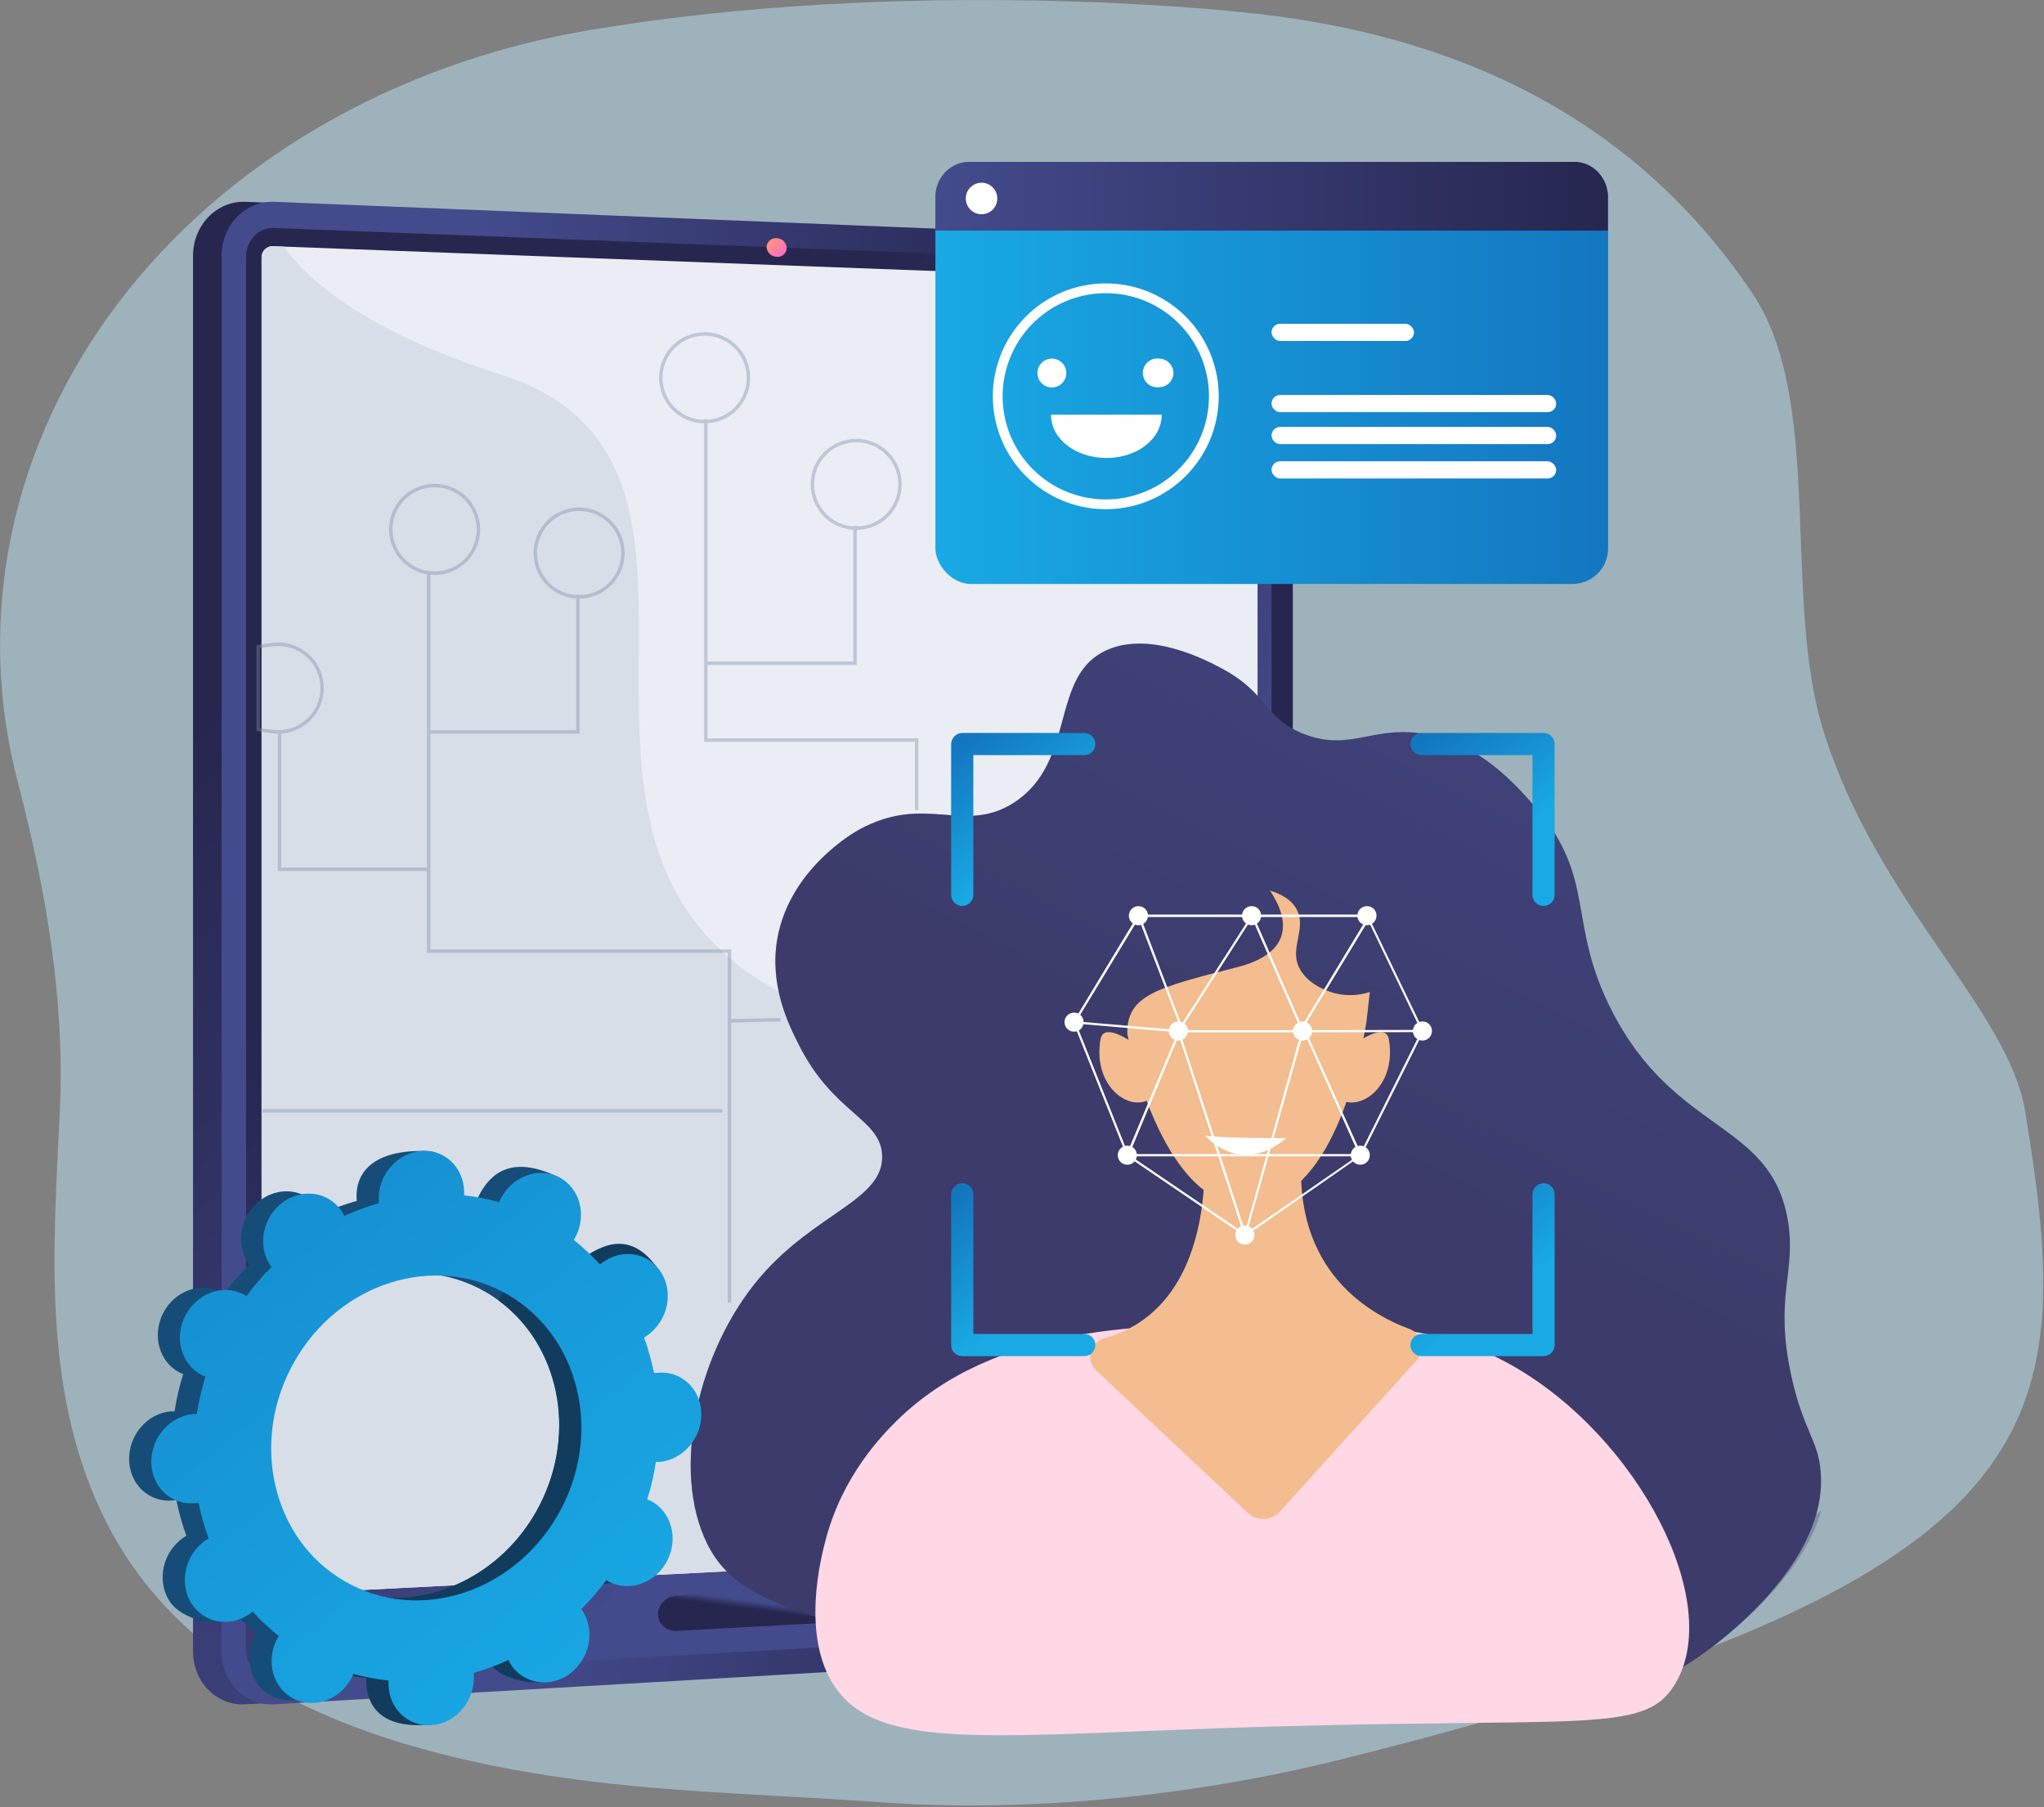 <?xml version="1.0" encoding="UTF-8"?>
<svg width="863px" height="763px" viewBox="0 0 863 763" version="1.1" xmlns="http://www.w3.org/2000/svg" xmlns:xlink="http://www.w3.org/1999/xlink">
    <rect x="0" y="0" width="863" height="763" fill="#808080" stroke="none"/>
    <title>070521DB-DCF1-423E-983A-0EB0E3D42C76</title>
    <defs>
        <linearGradient x1="27.515%" y1="16.583%" x2="72.275%" y2="85.731%" id="linearGradient-1">
            <stop stop-color="#26264F" offset="0%"></stop>
            <stop stop-color="#444B8C" offset="100%"></stop>
        </linearGradient>
        <linearGradient x1="25.576%" y1="50.057%" x2="81.826%" y2="47.86%" id="linearGradient-2">
            <stop stop-color="#444B8C" offset="0%"></stop>
            <stop stop-color="#26264F" offset="100%"></stop>
        </linearGradient>
        <linearGradient x1="65.73%" y1="69.492%" x2="30.739%" y2="29.021%" id="linearGradient-3">
            <stop stop-color="#444B8C" offset="0%"></stop>
            <stop stop-color="#26264F" offset="100%"></stop>
        </linearGradient>
        <linearGradient x1="54.04%" y1="43.939%" x2="45.716%" y2="56.291%" id="linearGradient-4">
            <stop stop-color="#444B8C" offset="0%"></stop>
            <stop stop-color="#26264F" offset="100%"></stop>
        </linearGradient>
        <linearGradient x1="25.495%" y1="24.548%" x2="80.44%" y2="80.643%" id="linearGradient-5">
            <stop stop-color="#FF9085" offset="0%"></stop>
            <stop stop-color="#FB6FBB" offset="100%"></stop>
        </linearGradient>
        <linearGradient x1="82.995%" y1="-0.805%" x2="56.718%" y2="47.943%" id="linearGradient-6">
            <stop stop-color="#40447E" offset="0%"></stop>
            <stop stop-color="#3C3B6B" offset="100%"></stop>
        </linearGradient>
        <linearGradient x1="82.948%" y1="-0.384%" x2="56.749%" y2="47.582%" id="linearGradient-7">
            <stop stop-color="#40447E" offset="0%"></stop>
            <stop stop-color="#3C3B6B" offset="100%"></stop>
        </linearGradient>
        <linearGradient x1="60.235%" y1="66.59%" x2="19.146%" y2="-0.205%" id="linearGradient-8">
            <stop stop-color="#19A9E5" offset="0%"></stop>
            <stop stop-color="#1377C0" offset="100%"></stop>
        </linearGradient>
        <linearGradient x1="-0.016%" y1="50.003%" x2="99.974%" y2="50.003%" id="linearGradient-9">
            <stop stop-color="#19A9E5" offset="0%"></stop>
            <stop stop-color="#1377C0" offset="100%"></stop>
        </linearGradient>
        <linearGradient x1="-0.016%" y1="50%" x2="100.007%" y2="50%" id="linearGradient-10">
            <stop stop-color="#444B8C" offset="0%"></stop>
            <stop stop-color="#26264F" offset="100%"></stop>
        </linearGradient>
        <linearGradient x1="104.494%" y1="82.033%" x2="50.015%" y2="48.874%" id="linearGradient-11">
            <stop stop-color="#185584" offset="0%"></stop>
            <stop stop-color="#164D78" offset="100%"></stop>
        </linearGradient>
        <linearGradient x1="86.1%" y1="97.716%" x2="-45.689%" y2="-76.544%" id="linearGradient-12">
            <stop stop-color="#19A9E5" offset="0%"></stop>
            <stop stop-color="#1377C0" offset="100%"></stop>
        </linearGradient>
    </defs>
    <g id="People-Counter" stroke="none" stroke-width="1" fill="none" fill-rule="evenodd">
        <g id="People-Counter-Case" transform="translate(-369, -444)">
            <g id="Main-pic" transform="translate(369, 444)">
                <path d="M855,469 C847.863,426.1 792.889,381.497 770,309 C752.254,252.792 770.313,169.212 740,124 C685.511,42.73 603.864,12.715 523.312,5.056 C523.312,5.056 384.359,-10.486 247.24,13.014 C165.947,27.059 94.637,68.63 49.508,128.459 C4.379,188.288 -10.698,261.225 7.639,330.698 C19.456,375.921 27.503,422.642 25.262,468.988 C22.512,527.6 17.316,589.114 45.433,643.7 C86.691,723.659 187.34,747.16 275.153,754.744 C307.446,757.459 339.943,758.583 372.338,760.923 C434.48,765.418 504.16,758.115 564.06,743.321 C869.267,667.482 877.514,605.043 855,469 Z" id="Path" fill="#BCE3F8" fill-rule="nonzero" opacity="0.501"></path>
                <g id="Group" opacity="0.8" style="mix-blend-mode: soft-light;" transform="translate(475.965, 172.189)" fill="#FFFFFF" fill-rule="nonzero">
                    <path d="M130.773,67.502 L130.492,67.502 C130.211,67.314 124.122,63.756 118.689,53.645 C113.255,43.533 108.571,27.803 111.569,0.744 C111.763,0.273 112.249,-0.009 112.754,0.057 C113.26,0.122 113.658,0.52 113.724,1.025 C110.726,27.428 115.691,43.533 120.468,52.521 C125.246,61.509 131.522,65.629 131.522,65.629 C131.785,65.765 131.976,66.007 132.048,66.294 C132.119,66.58 132.064,66.884 131.897,67.127 C131.639,67.476 131.189,67.626 130.773,67.502 L130.773,67.502 Z" id="Path"></path>
                    <path d="M36.44,280.04 L36.066,280.04 C35.41,279.665 19.766,269.928 9.274,249.797 C3.156,237.878 0.128,224.615 0.468,211.222 C0.749,194.088 6.089,175.737 16.393,156.637 C16.714,156.134 17.372,155.97 17.892,156.262 C18.383,156.547 18.55,157.175 18.267,157.666 C-4.59,200.08 1.78,230.603 11.148,248.674 C17.255,260.506 26.203,270.639 37.19,278.167 C37.68,278.452 37.848,279.08 37.564,279.571 C37.314,279.934 36.874,280.118 36.44,280.04 Z" id="Path"></path>
                    <path d="M49.742,246.614 C49.233,246.483 48.883,246.016 48.899,245.491 C48.923,245.217 49.055,244.964 49.266,244.788 C49.477,244.613 49.75,244.528 50.023,244.554 C50.867,244.554 134.988,250.64 161.593,223.956 C161.988,223.587 162.602,223.587 162.998,223.956 C163.217,224.137 163.351,224.401 163.369,224.685 C163.386,224.968 163.286,225.247 163.091,225.454 C151.569,236.97 128.993,244.086 96.019,246.427 C80.676,247.485 65.281,247.547 49.93,246.614 L49.742,246.614 Z" id="Path"></path>
                </g>
                <g id="Group" opacity="0.8" style="mix-blend-mode: soft-light;" transform="translate(521.119, 436.74)" fill="#FFFFFF" fill-rule="nonzero">
                    <path d="M33.628,124.004 L33.347,124.004 C33.074,123.963 32.834,123.804 32.69,123.569 C32.545,123.335 32.511,123.049 32.597,122.787 C43.838,74.1 1.59,3.129 1.122,2.474 C0.829,1.954 0.994,1.296 1.496,0.975 C2.022,0.727 2.649,0.884 2.995,1.35 C10.745,14.876 17.477,28.959 23.136,43.483 C31.66,65.58 40.653,97.32 34.658,123.255 C34.483,123.679 34.085,123.968 33.628,124.004 Z" id="Path"></path>
                </g>
                <path d="M533.763,672.35 C533.763,684.522 525.145,695.009 514.466,695.57 L103.693,719.539 C91.515,720.288 81.492,710.176 81.492,697.068 L81.492,108.048 C81.492,95.034 91.515,84.734 103.693,85.202 L514.466,101.868 C525.145,102.337 533.763,112.542 533.763,124.714 L533.763,672.35 Z" id="Path" fill="url(#linearGradient-1)" fill-rule="nonzero"></path>
                <path d="M545.848,672.35 C545.848,684.522 537.23,695.009 526.55,695.57 L115.778,719.539 C103.506,720.288 93.576,710.176 93.576,697.068 L93.576,108.048 C93.576,95.034 103.506,84.734 115.778,85.202 L526.55,101.868 C537.23,102.337 545.848,112.542 545.848,124.714 L545.848,672.35 Z" id="Path" fill="url(#linearGradient-2)" fill-rule="nonzero"></path>
                <path d="M103.881,108.422 L103.881,696.507 C103.881,703.529 109.22,708.866 115.778,708.585 L440.649,690.14 L526.55,685.271 C532.265,684.99 536.855,679.373 536.855,672.912 L536.855,124.433 C536.855,117.879 532.265,112.449 526.55,112.168 L437.557,108.703 L115.778,96.251 C109.22,95.97 103.881,101.494 103.881,108.422 Z" id="Path" fill="url(#linearGradient-3)" fill-rule="nonzero"></path>
                <path d="M530.954,123.965 L530.954,647.539 C531.008,649.951 529.147,651.976 526.738,652.126 L484.677,654.28 L115.403,673.193 C114.138,673.297 112.887,672.873 111.946,672.021 C111.006,671.17 110.46,669.967 110.438,668.699 L110.438,108.516 C110.461,107.241 111.004,106.03 111.941,105.164 C112.879,104.298 114.129,103.852 115.403,103.928 L119.806,104.116 L526.738,119.377 C529.147,119.527 531.008,121.552 530.954,123.965 Z" id="Border" fill="#EAEDF3" fill-rule="nonzero"></path>
                <path d="M484.677,654.28 L115.403,673.193 C114.138,673.297 112.887,672.873 111.946,672.021 C111.006,671.17 110.46,669.967 110.438,668.699 L110.438,108.516 C110.461,107.241 111.004,106.03 111.941,105.164 C112.879,104.298 114.129,103.852 115.403,103.928 L119.806,104.116 C132.452,121.343 158.588,141.193 211.515,158.139 C336.293,198.213 194.841,372.925 352.499,429.102 C480.836,474.887 415.45,595.013 484.677,654.28 Z" id="Path" fill="#D8DEE8" fill-rule="nonzero"></path>
                <path d="M369.454,683.96 L285.895,688.548 C281.398,688.829 277.838,685.739 277.838,681.62 L277.838,681.339 C277.838,677.313 281.398,673.848 285.895,673.568 L369.454,669.167 C373.763,668.98 377.323,671.976 377.323,676.002 L377.323,676.283 C377.323,680.309 373.763,683.773 369.454,683.96 Z" id="Path" fill="url(#linearGradient-4)" fill-rule="nonzero"></path>
                <path d="M332.171,104.677 C332.15,105.747 331.683,106.76 330.883,107.471 C330.082,108.182 329.021,108.527 327.956,108.422 C325.666,108.378 323.792,106.587 323.646,104.303 C323.693,103.224 324.181,102.213 324.995,101.504 C325.81,100.796 326.881,100.454 327.956,100.558 C330.228,100.605 332.073,102.408 332.171,104.677 Z" id="Path" fill="url(#linearGradient-5)" fill-rule="nonzero"></path>
                <path d="M437.089,701.937 C332.358,684.99 309.314,673.287 298.635,651.846 C283.178,620.761 294.419,570.295 320.93,539.21 C344.255,511.964 373.295,506.627 372.452,487.714 C371.796,472.171 351.843,470.205 337.23,440.993 C332.92,432.473 324.677,415.9 328.237,396.051 C333.576,366.839 360.461,351.484 362.71,350.266 C390.906,334.818 407.019,352.607 428.283,338.75 C454.888,321.335 442.803,284.82 467.815,274.24 C485.988,266.468 509.314,278.734 515.309,281.917 C535.637,292.497 533.482,303.265 550.625,309.912 C570.766,317.683 580.321,305.324 603.74,310.287 C623.037,314.313 637.089,327.608 648.518,341.091 C674.185,371.239 661.445,389.216 680.461,426.574 C707.159,479.006 747.628,473.014 754.841,515.147 C758.588,537.244 748.939,547.168 756.34,580.968 C761.304,603.814 767.674,607.934 768.705,621.323 C771.984,659.898 725.614,693.698 716.995,699.596 C662.194,737.329 586.41,726 437.089,701.937 Z" id="Path" fill="url(#linearGradient-6)" fill-rule="nonzero"></path>
                <path d="M607.206,601.099 C536.667,595.949 488.986,659.523 470.157,643.7 C451.328,627.877 502.756,578.253 485.52,519.173 C468.283,460.093 402.335,449.232 407.581,416.556 C413.482,379.666 502.382,370.022 500.321,342.776 C499.009,326.765 467.628,323.301 461.351,297.834 C459.749,291.161 459.943,284.184 461.913,277.61 C444.677,291.186 452.546,322.833 428.283,338.75 C407.019,352.607 390.906,334.818 362.71,350.266 C360.461,351.484 333.576,366.839 328.237,396.051 C324.677,415.9 332.92,432.473 337.23,440.993 C351.843,470.205 371.796,472.171 372.452,487.714 C373.295,506.627 344.255,511.964 320.93,539.21 C294.419,570.295 283.178,620.761 298.635,651.846 C309.314,673.287 332.358,684.99 437.089,701.937 C586.41,726 662.194,737.329 716.995,699.596 C738.354,684.99 763.459,659.991 768.892,637.614 C758.119,647.164 747.534,651.752 737.698,653.531 C691.89,661.583 670.813,605.593 607.206,601.099 Z" id="Path" fill="url(#linearGradient-7)" fill-rule="nonzero" opacity="0.3" style="mix-blend-mode: multiply;"></path>
                <path d="M352.311,711.862 C338.073,690.514 346.691,657.276 348.564,650.254 C355.684,622.914 372.452,605.967 378.541,599.881 C420.602,558.591 484.677,558.966 533.295,559.246 C581.913,559.527 608.892,559.715 638.4,576.474 C691.703,606.623 728.424,676.938 706.972,711.394 C693.67,732.835 667.909,724.314 514.372,729.651 C414.888,733.116 370.11,738.64 352.311,711.862 Z" id="Path" fill="#FFD7E5" fill-rule="nonzero"></path>
                <path d="M507.815,477.134 C507.815,477.134 518.026,550.539 466.129,565.051 C463.359,565.86 461.234,568.088 460.557,570.891 C459.88,573.694 460.755,576.645 462.85,578.628 L526.831,638.738 C530.745,642.311 536.81,642.061 540.415,638.176 L598.4,574.04 C600.179,572.057 600.862,569.324 600.225,566.738 C599.587,564.152 597.712,562.049 595.215,561.119 C576.667,554.284 543.225,534.341 550.251,480.598 L507.815,477.134 Z" id="Path" fill="#F3BD8F" fill-rule="nonzero"></path>
                <path d="M475.965,436.311 C475.965,437.154 489.923,508.78 525.895,508.78 C559.899,508.78 572.827,456.067 576.948,431.349 L578.354,418.803 C573.509,420.408 568.301,420.571 563.365,419.271 C561.867,418.803 551.937,416.181 548.283,408.035 C544.63,399.89 551.749,391.744 547.44,383.879 C545.005,379.291 539.946,377.138 536.199,376.014 C538.728,379.76 543.6,387.999 540.883,395.583 C539.009,400.639 533.763,405.508 522.054,408.41 C488.705,416.93 475.684,420.114 475.965,436.311 Z" id="Path" fill="#F3BD8F" fill-rule="nonzero"></path>
                <path d="M484.77,444.925 C484.77,444.925 466.222,429.289 464.63,438.839 C461.258,458.782 477.089,469.831 485.707,463.838 C494.326,457.846 484.77,444.925 484.77,444.925 Z" id="Path" fill="#F3BD8F" fill-rule="nonzero"></path>
                <path d="M566.269,444.925 C566.269,444.925 584.817,429.289 586.41,438.839 C589.782,458.782 573.951,469.831 565.333,463.838 C556.714,457.846 566.269,444.925 566.269,444.925 Z" id="Path" fill="#F3BD8F" fill-rule="nonzero"></path>
                <path d="M508.752,479.381 C508.752,479.381 523.553,496.983 543.037,480.504 C543.037,480.504 514.747,480.598 508.752,479.381 Z" id="Path" fill="#FFFFFF" fill-rule="nonzero"></path>
                <path d="M406.269,382.475 C403.683,382.475 401.585,380.379 401.585,377.793 L401.585,314.126 C401.635,311.561 403.703,309.494 406.269,309.444 L457.792,309.444 C460.378,309.444 462.475,311.54 462.475,314.126 C462.475,316.711 460.378,318.807 457.792,318.807 L410.953,318.807 L410.953,377.793 C410.953,380.379 408.856,382.475 406.269,382.475 L406.269,382.475 Z" id="Path" fill="url(#linearGradient-8)" fill-rule="nonzero"></path>
                <path d="M457.792,572.542 L406.269,572.542 C403.683,572.542 401.585,570.446 401.585,567.86 L401.585,504.193 C401.635,501.628 403.703,499.561 406.269,499.511 C408.856,499.511 410.953,501.607 410.953,504.193 L410.953,563.179 L457.792,563.179 C460.378,563.179 462.475,565.275 462.475,567.86 C462.475,570.446 460.378,572.542 457.792,572.542 Z" id="Path" fill="url(#linearGradient-8)" fill-rule="nonzero"></path>
                <path d="M651.703,382.475 C649.116,382.475 647.019,380.379 647.019,377.793 L647.019,318.807 L600.18,318.807 C597.594,318.807 595.496,316.711 595.496,314.126 C595.546,311.561 597.614,309.494 600.18,309.444 L651.703,309.444 C654.289,309.444 656.386,311.54 656.386,314.126 L656.386,377.793 C656.386,380.379 654.289,382.475 651.703,382.475 L651.703,382.475 Z" id="Path" fill="url(#linearGradient-8)" fill-rule="nonzero"></path>
                <path d="M651.703,572.542 L600.18,572.542 C597.594,572.542 595.496,570.446 595.496,567.86 C595.546,565.296 597.614,563.229 600.18,563.179 L647.019,563.179 L647.019,504.193 C647.069,501.628 649.137,499.561 651.703,499.511 C654.289,499.511 656.386,501.607 656.386,504.193 L656.386,567.86 C656.386,570.446 654.289,572.542 651.703,572.542 Z" id="Path" fill="url(#linearGradient-8)" fill-rule="nonzero"></path>
                <rect id="Rectangle" fill="url(#linearGradient-9)" fill-rule="nonzero" x="394.934" y="68.349" width="284.028" height="178.185" rx="15"></rect>
                <path d="M678.869,82.955 L678.869,97.374 L394.934,97.374 L394.934,82.955 C394.934,75.184 401.211,68.349 408.986,68.349 L664.911,68.349 C672.686,68.349 678.869,75.184 678.869,82.955 Z" id="Path" fill="url(#linearGradient-10)" fill-rule="nonzero"></path>
                <ellipse id="Oval" fill="#FFFFFF" fill-rule="nonzero" cx="414.419" cy="83.798" rx="6.651" ry="6.648"></ellipse>
                <path d="M466.972,214.972 C447.678,215.01 430.263,203.423 422.853,185.618 C415.443,167.812 419.5,147.299 433.129,133.65 C446.759,120 467.275,115.906 485.103,123.277 C502.932,130.648 514.56,148.031 514.56,167.315 C514.56,193.599 493.269,214.921 466.972,214.972 L466.972,214.972 Z M466.972,123.778 C449.345,123.74 433.433,134.323 426.661,150.589 C419.889,166.855 423.593,185.597 436.044,198.068 C448.494,210.539 467.237,214.281 483.526,207.547 C499.815,200.814 510.438,184.933 510.438,167.315 C510.438,143.307 490.993,123.829 466.972,123.778 L466.972,123.778 Z" id="Shape" fill="#FFFFFF" fill-rule="nonzero"></path>
                <rect id="Rectangle" fill="#FFFFFF" fill-rule="nonzero" x="536.855" y="136.698" width="60.141" height="7.256" rx="3.628"></rect>
                <rect id="Rectangle" fill="#FFFFFF" fill-rule="nonzero" x="536.855" y="166.753" width="120.187" height="7.256" rx="3.628"></rect>
                <rect id="Rectangle" fill="#FFFFFF" fill-rule="nonzero" x="536.855" y="180.236" width="120.187" height="7.256" rx="3.628"></rect>
                <rect id="Rectangle" fill="#FFFFFF" fill-rule="nonzero" x="536.855" y="194.748" width="120.187" height="7.256" rx="3.628"></rect>
                <path d="M450.204,157.484 C450.204,160.845 447.478,163.57 444.115,163.57 C440.752,163.57 438.026,160.845 438.026,157.484 C438.026,154.123 440.752,151.398 444.115,151.398 C447.478,151.398 450.204,154.123 450.204,157.484 L450.204,157.484 Z" id="Path" fill="#FFFFFF" fill-rule="nonzero"></path>
                <path d="M495.45,157.484 C495.398,160.809 492.687,163.477 489.361,163.476 C487.022,163.768 484.726,162.685 483.464,160.696 C482.202,158.706 482.202,156.168 483.464,154.179 C484.726,152.19 487.022,151.107 489.361,151.398 C492.702,151.448 495.399,154.144 495.45,157.484 Z" id="Path" fill="#FFFFFF" fill-rule="nonzero"></path>
                <path d="M490.485,175.086 C490.485,185.386 480.087,193.344 467.159,193.344 C454.232,193.344 443.74,185.386 443.74,175.086 L490.485,175.086 Z" id="Path" fill="#FFFFFF" fill-rule="nonzero"></path>
                <path d="M484.677,386.594 C484.676,388.231 483.685,389.705 482.168,390.322 C480.651,390.939 478.911,390.577 477.767,389.407 C476.623,388.236 476.302,386.489 476.955,384.988 C477.608,383.487 479.105,382.53 480.742,382.568 C481.802,382.568 482.817,382.995 483.558,383.753 C484.299,384.511 484.702,385.535 484.677,386.594 Z" id="Path" fill="#FFFFFF" fill-rule="nonzero"></path>
                <path d="M501.539,435.282 C501.538,436.918 500.546,438.392 499.03,439.009 C497.513,439.627 495.773,439.265 494.629,438.094 C493.485,436.923 493.164,435.176 493.817,433.675 C494.47,432.174 495.967,431.217 497.604,431.255 C498.664,431.255 499.679,431.682 500.42,432.44 C501.161,433.198 501.564,434.222 501.539,435.282 Z" id="Path" fill="#FFFFFF" fill-rule="nonzero"></path>
                <path d="M457.511,431.536 C457.51,433.173 456.518,434.647 455.002,435.264 C453.485,435.881 451.745,435.519 450.601,434.348 C449.457,433.178 449.135,431.431 449.789,429.93 C450.442,428.429 451.939,427.472 453.576,427.51 C454.636,427.51 455.651,427.937 456.392,428.695 C457.132,429.453 457.536,430.477 457.511,431.536 Z" id="Path" fill="#FFFFFF" fill-rule="nonzero"></path>
                <path d="M479.993,487.714 C479.993,489.351 479.001,490.824 477.484,491.442 C475.967,492.059 474.228,491.697 473.083,490.526 C471.939,489.355 471.618,487.608 472.271,486.107 C472.924,484.606 474.421,483.65 476.059,483.688 C477.118,483.687 478.134,484.115 478.874,484.872 C479.615,485.63 480.018,486.655 479.993,487.714 Z" id="Path" fill="#FFFFFF" fill-rule="nonzero"></path>
                <path d="M532.452,386.594 C532.452,388.231 531.46,389.705 529.943,390.322 C528.426,390.939 526.687,390.577 525.542,389.407 C524.398,388.236 524.077,386.489 524.73,384.988 C525.383,383.487 526.88,382.53 528.518,382.568 C529.577,382.568 530.593,382.995 531.333,383.753 C532.074,384.511 532.477,385.535 532.452,386.594 Z" id="Path" fill="#FFFFFF" fill-rule="nonzero"></path>
                <path d="M529.642,521.42 C529.641,523.057 528.649,524.531 527.133,525.148 C525.616,525.765 523.876,525.403 522.732,524.232 C521.588,523.061 521.267,521.315 521.92,519.814 C522.573,518.313 524.07,517.356 525.707,517.394 C526.767,517.394 527.782,517.821 528.523,518.579 C529.264,519.337 529.667,520.361 529.642,521.42 Z" id="Path" fill="#FFFFFF" fill-rule="nonzero"></path>
                <path d="M581.164,386.594 C581.163,388.231 580.172,389.705 578.655,390.322 C577.138,390.939 575.399,390.577 574.254,389.407 C573.11,388.236 572.789,386.489 573.442,384.988 C574.095,383.487 575.592,382.53 577.23,382.568 C578.289,382.568 579.305,382.995 580.045,383.753 C580.786,384.511 581.189,385.535 581.164,386.594 Z" id="Path" fill="#FFFFFF" fill-rule="nonzero"></path>
                <path d="M553.998,435.282 C553.997,436.918 553.005,438.392 551.489,439.009 C549.972,439.627 548.232,439.265 547.088,438.094 C545.944,436.923 545.623,435.176 546.276,433.675 C546.929,432.174 548.426,431.217 550.063,431.255 C551.123,431.255 552.138,431.682 552.879,432.44 C553.62,433.198 554.023,434.222 553.998,435.282 Z" id="Path" fill="#FFFFFF" fill-rule="nonzero"></path>
                <path d="M604.583,435.282 C604.583,436.918 603.591,438.392 602.074,439.009 C600.557,439.627 598.818,439.265 597.673,438.094 C596.529,436.923 596.208,435.176 596.861,433.675 C597.514,432.174 599.012,431.217 600.649,431.255 C601.709,431.255 602.724,431.682 603.464,432.44 C604.205,433.198 604.608,434.222 604.583,435.282 L604.583,435.282 Z" id="Path" fill="#FFFFFF" fill-rule="nonzero"></path>
                <path d="M578.354,487.714 C578.353,489.351 577.361,490.824 575.845,491.442 C574.328,492.059 572.588,491.697 571.444,490.526 C570.3,489.355 569.979,487.608 570.632,486.107 C571.285,484.606 572.782,483.65 574.419,483.688 C575.479,483.687 576.494,484.115 577.235,484.872 C577.976,485.63 578.379,486.655 578.354,487.714 L578.354,487.714 Z" id="Path" fill="#FFFFFF" fill-rule="nonzero"></path>
                <path d="M525.707,521.982 L525.426,521.795 L475.684,487.995 L453.108,431.536 L480.555,386.126 L577.511,386.126 L577.511,386.407 L601.023,435.188 L601.023,435.469 L574.794,487.901 L574.7,487.901 L525.707,521.982 Z M476.433,487.433 L525.707,520.859 L574.044,487.433 L600.087,435.282 L576.948,387.156 L481.117,387.156 L454.138,431.63 L476.433,487.433 Z" id="Shape" fill="#FFFFFF" fill-rule="nonzero"></path>
                <path d="M525.707,523.012 L497.042,435.188 L497.23,435.001 L528.799,385.658 L550.532,435.282 L550.532,435.282 L525.707,523.012 Z M498.073,435.375 L525.707,519.829 L549.501,435.282 L528.611,387.624 L498.073,435.375 Z" id="Shape" fill="#FFFFFF" fill-rule="nonzero"></path>
                <polygon id="Path" fill="#FFFFFF" fill-rule="nonzero" points="550.251 435.843 497.604 435.843 453.67 432.098 453.763 431.162 497.604 434.907 550.344 434.907 600.836 434.813 600.836 435.75"></polygon>
                <polygon id="Path" fill="#FFFFFF" fill-rule="nonzero" points="475.403 488.182 475.59 487.527 498.26 433.503 480.368 386.782 481.304 386.501 499.197 433.503 499.197 433.69 476.808 487.246 573.67 487.246 549.501 433.409 577.979 386.314 578.822 386.875 550.532 433.503 575.169 488.182"></polygon>
                <path d="M247.862,666.733 C256.574,671.227 267.628,667.107 272.405,657.651 C277.183,648.194 273.998,636.959 265.286,632.558 L263.881,631.903 C265.463,626.751 266.683,621.495 267.534,616.173 L269.033,616.173 C279.056,615.33 286.925,606.155 286.738,595.762 C286.55,585.369 278.307,577.691 268.283,578.534 L266.785,578.815 C265.778,573.677 264.336,568.634 262.475,563.741 L263.881,562.898 C272.405,556.906 275.122,545.108 269.97,536.588 C264.817,528.068 253.67,525.914 245.145,531.907 L243.927,532.843 C240.566,529.079 236.866,525.631 232.874,522.544 L233.717,521.139 C238.494,511.683 244.77,501.384 235.965,497.077 C215.637,487.152 206.831,495.672 202.054,505.035 L201.398,506.533 C196.512,505.22 191.533,504.281 186.504,503.724 C186.581,503.198 186.613,502.665 186.597,502.133 C186.41,491.74 189.501,486.122 179.478,485.935 C157.651,485.467 150.344,494.923 150.532,505.316 C150.532,505.878 150.625,506.44 150.625,507.001 C145.583,508.407 140.664,510.224 135.918,512.432 C135.738,511.947 135.519,511.477 135.262,511.027 C130.11,502.507 118.963,500.354 110.438,506.346 C101.913,512.338 99.197,524.042 104.349,532.656 L105.192,533.873 C101.372,537.7 97.834,541.8 94.607,546.138 L93.389,545.389 C84.583,540.989 73.623,545.015 68.845,554.471 C64.068,563.928 67.253,575.07 75.965,579.564 L77.37,580.126 C75.71,585.256 74.488,590.518 73.717,595.855 L72.124,595.855 C62.194,596.698 54.326,605.874 54.513,616.267 C54.7,626.659 62.944,634.431 72.967,633.494 L74.466,633.307 C75.485,638.432 76.894,643.471 78.681,648.381 L77.37,649.224 C68.845,655.123 66.129,666.92 71.281,675.534 C76.433,684.148 93.482,688.08 102.007,682.088 C102.475,681.807 96.855,679.56 97.323,679.185 C100.707,682.956 104.405,686.433 108.377,689.578 C108.055,690.02 107.773,690.49 107.534,690.983 C102.756,700.439 105.941,711.675 114.653,716.075 C123.365,720.476 134.326,716.45 139.197,706.993 L139.852,705.495 C144.688,706.89 149.643,707.83 154.653,708.304 L154.653,709.896 C154.841,720.288 163.084,728.06 173.014,727.123 C182.944,726.187 190.906,717.105 190.719,706.712 C190.719,706.15 190.625,705.682 190.625,705.121 C195.624,703.673 200.508,701.857 205.239,699.69 C205.52,700.158 205.707,700.626 205.988,701.001 C211.141,709.615 222.288,711.675 230.813,705.776 C239.337,699.877 242.054,687.986 236.902,679.466 L235.965,678.155 C239.837,674.376 243.379,670.273 246.55,665.89 L247.862,666.733 Z M139.103,668.137 C107.347,652.033 95.824,611.211 113.248,576.942 C130.672,542.674 170.485,527.881 202.148,543.891 C233.81,559.902 245.426,600.818 228.002,635.18 C210.578,669.541 170.766,684.241 139.103,668.137 Z" id="Shape" fill="url(#linearGradient-11)" fill-rule="nonzero"></path>
                <path d="M269.033,616.079 C279.056,615.237 286.925,606.061 286.738,595.668 C286.55,585.275 278.307,577.598 268.283,578.44 L266.785,578.721 C265.778,573.584 264.336,568.541 262.475,563.647 L263.881,562.804 C272.405,556.812 282.897,542.393 276.902,534.435 C265.473,519.267 253.67,525.821 245.145,531.813 L243.927,532.749 C240.566,528.985 236.866,525.537 232.874,522.45 L233.717,521.046 C236.159,516.191 236.563,510.564 234.841,505.41 C226.597,519.829 218.447,534.435 210.485,549.041 C235.778,567.579 243.834,604.001 228.002,635.18 C214.607,661.489 188.002,676.283 161.96,674.504 C160.836,677.5 159.712,680.496 158.494,683.492 C155.122,691.544 151.281,699.503 147.44,707.368 C149.823,707.848 152.231,708.192 154.653,708.398 L154.653,709.989 C154.841,720.382 161.117,729.277 179.197,728.247 C189.22,727.779 190.906,717.199 190.719,706.806 C190.719,706.244 190.625,705.776 190.625,705.214 C195.624,703.766 200.508,701.951 205.239,699.784 C205.52,700.252 205.707,700.72 205.988,701.094 C211.141,709.708 229.033,713.36 237.557,707.368 C246.082,701.375 242.054,688.08 236.902,679.56 L235.965,678.249 C239.837,674.47 243.379,670.367 246.55,665.984 L247.862,666.733 C256.574,671.227 267.628,667.107 272.405,657.651 C277.183,648.194 273.998,636.959 265.286,632.558 L263.881,631.903 C265.463,626.751 266.683,621.495 267.534,616.173 L269.033,616.079 Z" id="Path" fill="#113C5E" fill-rule="nonzero"></path>
                <path d="M257.23,667.856 C266.035,672.257 276.995,668.231 281.773,658.774 C286.55,649.318 283.365,638.082 274.653,633.588 L273.248,633.026 C274.919,627.866 276.141,622.572 276.902,617.203 L278.494,617.203 C288.424,616.267 296.293,607.185 296.105,596.792 C295.918,586.399 287.674,578.628 277.745,579.564 L276.152,579.751 C275.133,574.627 273.724,569.587 271.937,564.677 L273.248,563.834 C281.773,557.842 284.489,546.138 279.337,537.524 C274.185,528.911 263.131,526.851 254.607,532.843 L253.295,533.779 C249.886,530.063 246.19,526.619 242.241,523.48 L243.084,522.076 C247.862,512.619 244.677,501.384 235.965,496.983 C227.253,492.583 216.293,496.609 211.422,506.065 C211.234,506.533 210.953,507.001 210.766,507.563 C205.922,506.183 200.971,505.212 195.965,504.661 L195.965,503.163 C195.778,492.676 187.534,484.999 177.604,485.935 C167.674,486.871 159.712,495.953 159.899,506.346 C159.899,506.908 159.993,507.376 159.993,507.938 C154.995,509.386 150.11,511.201 145.379,513.368 L144.63,511.964 C139.478,503.444 128.33,501.384 119.806,507.282 C111.281,513.181 108.564,525.072 113.717,533.592 L114.653,534.903 C110.807,538.706 107.268,542.807 104.068,547.168 L102.756,546.419 C94.044,541.925 83.084,546.045 78.213,555.501 C73.342,564.958 76.621,576.193 85.333,580.594 L86.738,581.156 C85.155,586.339 83.935,591.626 83.084,596.979 L81.585,596.979 C71.562,597.915 63.693,607.091 63.881,617.484 C64.068,627.877 72.311,635.554 82.335,634.618 L83.834,634.431 C84.841,639.568 86.282,644.611 88.143,649.505 L86.738,650.348 C78.213,656.34 75.496,668.137 80.649,676.657 C85.801,685.178 96.948,687.331 105.473,681.339 L106.691,680.402 C110.076,684.143 113.774,687.588 117.745,690.702 L116.902,692.106 C112.124,701.563 115.309,712.798 124.021,717.199 C132.733,721.599 143.787,717.573 148.564,708.117 C148.821,707.667 149.04,707.198 149.22,706.712 C154.106,708.026 159.086,708.965 164.115,709.521 C164.034,710.048 164.002,710.58 164.021,711.113 C164.208,721.506 172.452,729.183 182.475,728.341 C192.499,727.498 200.274,718.229 200.087,707.836 C200.087,707.368 199.993,706.806 199.993,706.244 C205.035,704.838 209.954,703.022 214.7,700.814 L215.356,702.218 C220.508,710.738 231.656,712.892 240.18,706.899 C248.705,700.907 251.422,689.11 246.269,680.59 L245.426,679.373 C249.224,675.524 252.76,671.427 256.012,667.107 L257.23,667.856 Z M148.471,669.167 C116.714,653.156 105.192,612.24 122.616,577.972 C140.04,543.704 179.852,528.911 211.515,545.015 C243.178,561.119 254.794,601.941 237.37,636.21 C219.946,670.478 180.133,685.271 148.471,669.167 L148.471,669.167 Z" id="Shape" fill="url(#linearGradient-12)" fill-rule="nonzero"></path>
                <g id="Elements" opacity="0.4" transform="translate(109, 141)" stroke="#7C8CAC" stroke-width="1.45">
                    <polyline id="Path" points="199 409 199 260.561 72 260.561 72 101"></polyline>
                    <circle id="Oval" cx="74.5" cy="82.5" r="18.5"></circle>
                    <circle id="Oval" cx="135.5" cy="92.5" r="18.5"></circle>
                    <path d="M8.5,168 C18.717,168 27,159.717 27,149.5 C27,139.283 18.717,131 8.5,131 C6.814,131 3.981,131.333 -5.68434189e-14,132 L-5.68434189e-14,150 L-5.68434189e-14,167 C3.964,167.667 6.797,168 8.5,168 Z" id="Oval"></path>
                    <circle id="Oval" cx="188.5" cy="18.5" r="18.5"></circle>
                    <polyline id="Path" points="72 168 135 168 135 110"></polyline>
                    <polyline id="Path" transform="translate(40.5, 197) scale(-1, 1) translate(-40.5, -197) " points="9 226 72 226 72 168"></polyline>
                    <circle id="Oval" cx="252.5" cy="63.5" r="18.5"></circle>
                    <polyline id="Path" points="189 139 252 139 252 81"></polyline>
                    <polyline id="Path" points="278 201 278 171.46 189 171.46 189 36"></polyline>
                    <line x1="196" y1="328" x2="1.823" y2="328" id="Path"></line>
                    <line x1="220.5" y1="289.5" x2="199" y2="290" id="Path"></line>
                </g>
            </g>
        </g>
    </g>
</svg>